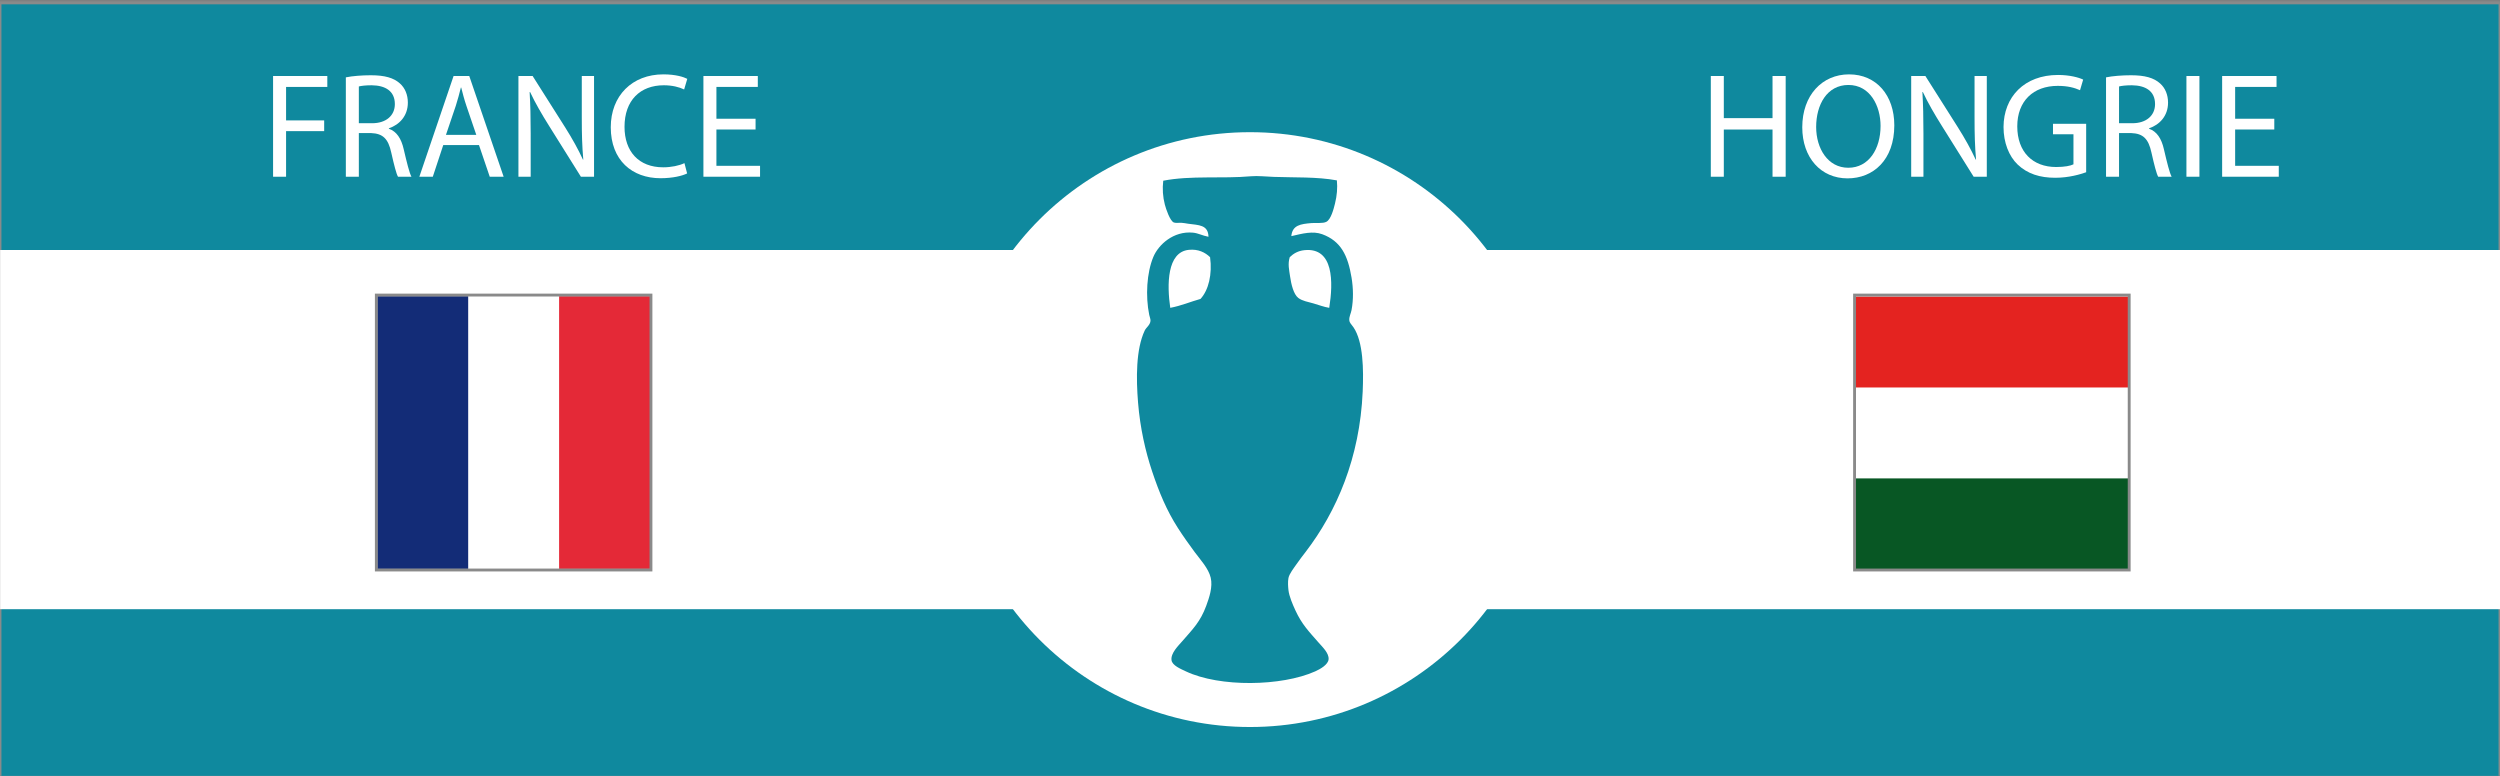 <?xml version="1.0" encoding="utf-8"?>
<!-- Generator: Adobe Illustrator 16.0.0, SVG Export Plug-In . SVG Version: 6.00 Build 0)  -->
<!DOCTYPE svg PUBLIC "-//W3C//DTD SVG 1.1//EN" "http://www.w3.org/Graphics/SVG/1.1/DTD/svg11.dtd">
<svg version="1.1" id="Fond_bleu" xmlns="http://www.w3.org/2000/svg" xmlns:xlink="http://www.w3.org/1999/xlink" x="0px" y="0px"
	 width="870px" height="270px" viewBox="0 0 870 270" enable-background="new 0 0 870 270" xml:space="preserve">
<rect x="0" y="0" width="870" height="270" fill="#808080" stroke="none"/>
<rect y="1" fill="#0F899E" stroke="#8A8A8A" stroke-miterlimit="10" width="870" height="270"/>
<rect x="0.042" y="87" fill="#FFFFFF" width="869.958" height="125"/>
<circle fill="#FFFFFF" cx="435" cy="149.5" r="103.5"/>
<path fill-rule="evenodd" clip-rule="evenodd" fill="#0F899E" d="M465.237,62.775c0.259,2.625,0.025,5.318-0.666,8.094
	c-0.448,1.802-1.384,5.482-2.993,6.32c-1.249,0.651-3.597,0.303-5.212,0.443c-3.698,0.322-6.632,0.684-6.985,4.546
	c3.896-0.904,7.48-1.869,10.756-0.666c6.476,2.379,8.915,7.338,10.2,15.079c0.623,3.753,0.69,7.668,0,11.31
	c-0.234,1.24-0.891,2.32-0.776,3.548c0.09,0.964,0.799,1.494,1.442,2.439c3.437,5.055,3.545,14.79,3.215,22.397
	c-1.002,23.083-9.074,41.692-19.847,55.771c-0.993,1.298-2.119,2.731-3.216,4.324c-0.92,1.336-2.48,3.297-2.771,4.767
	c-0.259,1.307-0.126,3.132,0,4.214c0.252,2.176,1.426,4.904,2.439,7.097c2.231,4.826,4.646,7.271,7.983,11.087
	c1.366,1.563,3.721,3.743,3.547,5.877c-0.15,1.861-2.868,3.413-4.656,4.214c-11.685,5.228-33.23,5.584-45.016,0
	c-1.879-0.891-4.734-2.056-4.989-3.881c-0.342-2.443,2.325-4.986,3.769-6.652c3.608-4.164,6.247-6.678,8.315-12.309
	c1.033-2.813,2.317-6.533,1.553-9.757c-0.773-3.258-3.633-6.286-5.545-8.87c-2.007-2.715-4.104-5.661-5.875-8.427
	c-3.946-6.152-6.565-12.486-8.981-19.735c-2.326-6.979-4.16-15.037-4.879-23.838c-0.686-8.395-0.782-18.617,2.329-25.169
	c0.482-1.018,1.862-1.868,1.995-3.327c0.056-0.606-0.296-1.385-0.443-2.106c-1.33-6.503-0.878-14.675,1.442-20.18
	c1.804-4.281,7.027-9.053,13.748-8.426c1.907,0.178,3.254,1.03,5.433,1.441c-0.108-4.232-3.425-4.039-7.097-4.546
	c-0.758-0.104-1.593-0.306-2.438-0.333c-0.931-0.028-1.898,0.164-2.549-0.11c-1.308-0.551-2.687-4.619-3.104-6.209
	c-0.71-2.699-0.888-5.56-0.555-8.315c9.686-1.882,20.393-0.637,30.6-1.553c2.204-0.197,5.268,0.122,7.873,0.222
	C450.291,61.825,458.336,61.481,465.237,62.775z M417.781,104.022c2.802-3.047,4.137-8.587,3.327-14.525
	c-1.71-1.661-4.135-2.89-7.429-2.55c-7.592,0.784-7.6,12.138-6.431,20.179C411.074,106.406,414.234,105.019,417.781,104.022z
	 M453.928,87.058c-2.168,0.224-3.778,1.146-5.101,2.439c-0.724,2.334-0.208,4.426,0.11,6.653c0.401,2.798,1.225,6.28,2.884,7.54
	c1.408,1.07,3.436,1.372,5.211,1.885c1.838,0.531,3.605,1.224,5.543,1.552C463.983,98.271,464.199,85.997,453.928,87.058z"/>
<g id="Hongrie_1_">
	<path fill="#FFFFFF" d="M645.709,198.125v-94.924h94.928v94.924H645.709z"/>
	<path fill="#085724" d="M645.709,198.125v-31.641h94.928v31.641H645.709z"/>
	<path fill="#E42320" d="M645.709,134.842v-31.641h94.928v31.641H645.709z"/>
</g>
<rect x="645.389" y="102.683" fill="none" stroke="#8A8A8A" stroke-miterlimit="10" width="95.568" height="95.678"/>
<g id="France_1_">
	<path fill="#FFFFFF" d="M131.286,103.061h94.925v94.923h-94.925V103.061z"/>
	<path fill="#132C77" d="M131.286,103.061h31.643v94.923h-31.643V103.061z"/>
	<path fill="#E42937" d="M194.568,103.061h31.641v94.923h-31.641V103.061z"/>
</g>
<rect x="130.964" y="102.683" fill="none" stroke="#8A8A8A" stroke-miterlimit="10" width="95.568" height="95.678"/>
<g>
	<path fill="#FFFFFF" d="M599.887,26.451v14.665h16.952V26.451h4.576V61.5h-4.576V45.067h-16.952V61.5h-4.524V26.451H599.887z"/>
	<path fill="#FFFFFF" d="M659.219,43.611c0,12.064-7.332,18.461-16.276,18.461c-9.256,0-15.757-7.177-15.757-17.785
		c0-11.128,6.917-18.408,16.277-18.408C653.031,25.879,659.219,33.211,659.219,43.611z M632.022,44.184
		c0,7.488,4.056,14.196,11.181,14.196c7.176,0,11.232-6.604,11.232-14.561c0-6.968-3.641-14.249-11.181-14.249
		C635.767,29.571,632.022,36.487,632.022,44.184z"/>
	<path fill="#FFFFFF" d="M665.094,61.5V26.451h4.94l11.232,17.733c2.6,4.108,4.628,7.8,6.292,11.388l0.104-0.052
		c-0.416-4.68-0.52-8.944-0.52-14.404V26.451h4.264V61.5h-4.576l-11.128-17.785c-2.444-3.9-4.784-7.904-6.552-11.701l-0.156,0.052
		c0.26,4.42,0.363,8.632,0.363,14.457V61.5H665.094z"/>
	<path fill="#FFFFFF" d="M725.986,59.94c-2.028,0.728-6.032,1.924-10.765,1.924c-5.304,0-9.673-1.353-13.104-4.628
		c-3.016-2.912-4.889-7.592-4.889-13.052c0.053-10.453,7.229-18.097,18.981-18.097c4.056,0,7.228,0.884,8.736,1.612l-1.093,3.692
		c-1.871-0.832-4.212-1.508-7.748-1.508c-8.528,0-14.092,5.304-14.092,14.093c0,8.892,5.355,14.145,13.52,14.145
		c2.965,0,4.992-0.416,6.033-0.937V46.731h-7.125v-3.64h11.545V59.94z"/>
	<path fill="#FFFFFF" d="M732.9,26.919c2.289-0.468,5.564-0.729,8.685-0.729c4.837,0,7.956,0.884,10.141,2.86
		c1.769,1.56,2.756,3.952,2.756,6.656c0,4.628-2.912,7.696-6.604,8.944v0.156c2.705,0.936,4.316,3.432,5.148,7.072
		c1.145,4.888,1.977,8.268,2.704,9.62h-4.68c-0.572-0.988-1.353-4.004-2.341-8.372c-1.039-4.836-2.912-6.656-7.02-6.813h-4.265V61.5
		H732.9V26.919z M737.425,42.883h4.628c4.837,0,7.904-2.652,7.904-6.656c0-4.524-3.275-6.5-8.06-6.552
		c-2.185,0-3.744,0.208-4.473,0.416V42.883z"/>
	<path fill="#FFFFFF" d="M765.4,26.451V61.5h-4.523V26.451H765.4z"/>
	<path fill="#FFFFFF" d="M791.453,45.067h-13.624v12.637h15.185V61.5h-19.709V26.451h18.929v3.796h-14.404v11.076h13.624V45.067z"/>
</g>
<g>
	<path fill="#FFFFFF" d="M95.029,26.451h18.877v3.796H99.554v11.648h13.26v3.744h-13.26V61.5h-4.524V26.451z"/>
	<path fill="#FFFFFF" d="M120.354,26.919c2.288-0.468,5.564-0.729,8.685-0.729c4.836,0,7.956,0.884,10.14,2.86
		c1.768,1.56,2.756,3.952,2.756,6.656c0,4.628-2.912,7.696-6.604,8.944v0.156c2.704,0.936,4.316,3.432,5.148,7.072
		c1.144,4.888,1.976,8.268,2.704,9.62h-4.681c-0.572-0.988-1.352-4.004-2.34-8.372c-1.04-4.836-2.912-6.656-7.021-6.813h-4.264V61.5
		h-4.524V26.919z M124.878,42.883h4.628c4.836,0,7.904-2.652,7.904-6.656c0-4.524-3.276-6.5-8.061-6.552
		c-2.184,0-3.744,0.208-4.472,0.416V42.883z"/>
	<path fill="#FFFFFF" d="M154.257,50.476L150.616,61.5h-4.68l11.908-35.049h5.46L175.266,61.5h-4.836l-3.744-11.024H154.257z
		 M165.749,46.939l-3.432-10.088c-0.78-2.288-1.3-4.368-1.82-6.396h-0.104c-0.52,2.08-1.092,4.212-1.768,6.344l-3.433,10.141
		H165.749z"/>
	<path fill="#FFFFFF" d="M180.413,61.5V26.451h4.94l11.232,17.733c2.601,4.108,4.628,7.8,6.292,11.388l0.104-0.052
		c-0.416-4.68-0.52-8.944-0.52-14.404V26.451h4.264V61.5h-4.576l-11.128-17.785c-2.444-3.9-4.784-7.904-6.552-11.701l-0.156,0.052
		c0.26,4.42,0.364,8.632,0.364,14.457V61.5H180.413z"/>
	<path fill="#FFFFFF" d="M239.121,60.356c-1.664,0.832-4.992,1.664-9.257,1.664c-9.88,0-17.316-6.24-17.316-17.733
		c0-10.972,7.437-18.408,18.305-18.408c4.368,0,7.124,0.936,8.32,1.56l-1.092,3.692c-1.716-0.832-4.16-1.456-7.072-1.456
		c-8.217,0-13.677,5.252-13.677,14.457c0,8.581,4.94,14.092,13.469,14.092c2.756,0,5.564-0.572,7.384-1.456L239.121,60.356z"/>
	<path fill="#FFFFFF" d="M262.936,45.067h-13.624v12.637h15.185V61.5h-19.709V26.451h18.929v3.796h-14.404v11.076h13.624V45.067z"/>
</g>
</svg>
